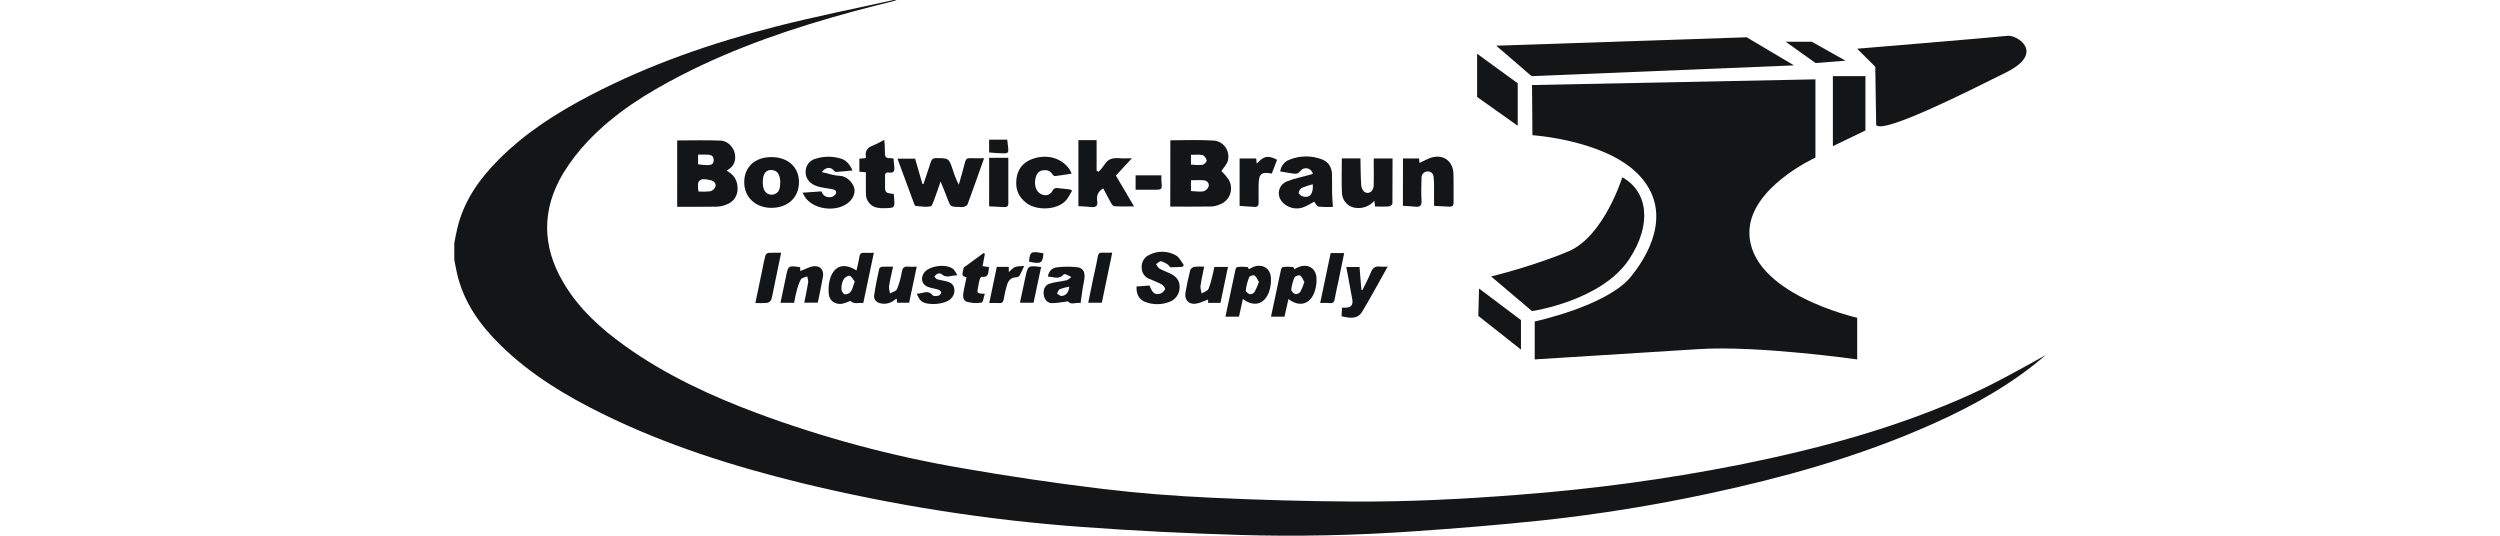 <svg width="140" height="30" viewBox="0 0 140 30" fill="none" xmlns="http://www.w3.org/2000/svg">
<g clip-path="url(#clip0_6966_10720)">
<path d="M25.441 13.606C25.494 13.347 25.54 13.087 25.599 12.829C25.952 11.287 26.817 10.056 27.897 8.965C29.412 7.435 31.196 6.302 33.083 5.322C36.379 3.607 39.862 2.406 43.44 1.488C45.614 0.933 47.812 0.497 50 0.009C50.068 -0.006 50.138 -0.002 50.204 0.02C49.404 0.222 48.602 0.418 47.806 0.634C44.466 1.542 41.196 2.642 38.104 4.238C36.207 5.217 34.399 6.341 32.913 7.917C32.394 8.461 31.934 9.059 31.54 9.703C30.333 11.721 30.347 13.771 31.534 15.798C32.409 17.294 33.663 18.421 35.045 19.404C37.311 21.018 39.81 22.168 42.394 23.137C46.109 24.514 49.94 25.543 53.838 26.21C56.455 26.668 59.084 27.056 61.724 27.375C63.757 27.622 65.804 27.778 67.851 27.872C70.497 27.998 73.145 28.07 75.796 28.087C78.852 28.102 81.905 27.953 84.954 27.713C89.109 27.404 93.242 26.846 97.332 26.042C101.852 25.134 106.297 23.947 110.514 22.015C111.898 21.382 113.218 20.627 114.558 19.885C114.334 20.072 114.113 20.263 113.883 20.444C111.92 21.979 109.732 23.113 107.459 24.076C103.692 25.677 99.774 26.765 95.788 27.62C92.686 28.29 89.552 28.797 86.399 29.138C83.996 29.395 81.587 29.587 79.176 29.754C75.915 29.981 72.643 30.057 69.374 29.956C66.456 29.866 63.537 29.729 60.626 29.512C55.297 29.127 50.008 28.297 44.812 27.031C41.011 26.096 37.289 24.918 33.756 23.181C31.681 22.161 29.713 20.978 28.041 19.34C26.894 18.218 25.971 16.944 25.598 15.329C25.54 15.072 25.493 14.812 25.441 14.552V13.606Z" fill="#131516"/>
<path d="M65.539 7.857C66.355 7.857 67.147 7.82 67.934 7.869C68.068 7.873 68.2 7.908 68.318 7.972C68.437 8.035 68.54 8.126 68.619 8.236C68.698 8.347 68.752 8.475 68.775 8.61C68.799 8.744 68.792 8.883 68.755 9.015C68.693 9.223 68.517 9.395 68.398 9.576C68.544 9.717 68.676 9.872 68.794 10.039C68.868 10.158 68.916 10.292 68.933 10.433C68.95 10.573 68.936 10.715 68.892 10.849C68.848 10.983 68.776 11.106 68.679 11.207C68.583 11.309 68.466 11.387 68.336 11.437C68.178 11.511 68.008 11.554 67.834 11.564C67.074 11.578 66.314 11.57 65.535 11.57L65.539 7.857ZM66.695 10.697C66.936 10.709 67.168 10.752 67.386 10.717C67.453 10.698 67.515 10.664 67.567 10.617C67.618 10.569 67.658 10.51 67.683 10.444C67.731 10.242 67.584 10.109 67.386 10.094C67.16 10.076 66.932 10.094 66.695 10.094V10.697ZM66.695 9.216C66.906 9.242 67.12 9.248 67.333 9.233C67.432 9.218 67.578 9.065 67.571 8.987C67.56 8.877 67.444 8.708 67.346 8.685C67.139 8.638 66.916 8.671 66.695 8.671V9.216Z" fill="#131516"/>
<path d="M37.922 7.865C38.752 7.865 39.56 7.839 40.367 7.875C40.762 7.892 41.099 8.261 41.158 8.634C41.219 9.038 41.081 9.351 40.687 9.553C41.071 9.765 41.295 10.07 41.304 10.507C41.32 10.711 41.269 10.914 41.159 11.085C41.048 11.255 40.885 11.383 40.695 11.448C40.526 11.521 40.346 11.563 40.163 11.573C39.423 11.587 38.681 11.579 37.923 11.579L37.922 7.865ZM39.114 10.724C39.336 10.741 39.559 10.736 39.78 10.712C39.844 10.694 39.903 10.662 39.952 10.617C40.001 10.572 40.04 10.516 40.065 10.453C40.11 10.277 39.997 10.143 39.805 10.094C39.174 9.937 39.004 10.07 39.114 10.724ZM39.092 8.658V9.201C39.268 9.226 39.444 9.241 39.622 9.247C39.787 9.247 39.96 9.219 39.966 8.983C39.972 8.748 39.84 8.668 39.641 8.66C39.47 8.653 39.298 8.658 39.092 8.658Z" fill="#131516"/>
<path d="M55.109 8.86C54.793 9.755 54.497 10.597 54.187 11.434C54.162 11.503 54.055 11.558 53.976 11.584C53.89 11.601 53.802 11.603 53.716 11.59C53.215 11.58 53.222 11.578 53.048 11.102C52.941 10.809 52.817 10.521 52.673 10.162C52.551 10.516 52.452 10.824 52.336 11.124C52.275 11.282 52.205 11.54 52.105 11.559C51.837 11.607 51.551 11.559 51.274 11.532C51.244 11.532 51.211 11.463 51.195 11.421C50.885 10.587 50.578 9.752 50.258 8.884H51.246L51.656 10.303L51.712 10.309C51.844 9.914 51.985 9.521 52.107 9.122C52.161 8.936 52.233 8.851 52.444 8.853C53.131 8.86 53.136 8.853 53.358 9.514C53.446 9.801 53.557 10.079 53.692 10.345C53.81 9.926 53.939 9.51 54.04 9.087C54.084 8.905 54.164 8.847 54.337 8.857C54.569 8.87 54.8 8.86 55.109 8.86Z" fill="#131516"/>
<path d="M61.519 9.622C61.641 9.5 61.752 9.367 61.849 9.225C62.06 8.853 62.387 8.834 62.748 8.863C62.936 8.878 63.126 8.863 63.386 8.863L62.49 9.833C62.826 10.402 63.156 10.964 63.507 11.559C63.102 11.559 62.75 11.569 62.399 11.55C62.333 11.55 62.257 11.434 62.212 11.355C62.063 11.093 61.926 10.824 61.782 10.548C61.509 10.709 61.393 10.931 61.443 11.236C61.494 11.542 61.363 11.626 61.088 11.593C60.868 11.565 60.646 11.561 60.391 11.545V7.847H61.41V9.562L61.519 9.622Z" fill="#131516"/>
<path d="M74.642 11.586C74.375 11.602 74.108 11.597 73.842 11.572C73.743 11.557 73.67 11.386 73.594 11.296C73.396 11.397 73.183 11.547 72.945 11.622C72.778 11.675 72.602 11.687 72.43 11.656C72.258 11.626 72.096 11.555 71.956 11.448C71.462 11.092 71.508 10.41 72.055 10.161C72.297 10.066 72.546 9.99 72.799 9.933C73.04 9.865 73.281 9.805 73.52 9.741C73.505 9.667 73.469 9.598 73.418 9.543C73.366 9.489 73.3 9.45 73.228 9.431C73.156 9.413 73.08 9.416 73.009 9.44C72.938 9.463 72.876 9.507 72.828 9.566C72.677 9.768 72.527 9.734 72.35 9.71C72.141 9.681 71.934 9.641 71.692 9.602C71.71 9.451 71.77 9.308 71.864 9.191C71.958 9.073 72.084 8.985 72.225 8.937C72.808 8.704 73.455 8.701 74.04 8.928C74.405 9.07 74.585 9.385 74.593 9.788C74.6 10.133 74.593 10.478 74.598 10.823C74.603 11.057 74.624 11.291 74.642 11.586ZM73.515 10.318C73.313 10.369 73.115 10.434 72.922 10.514C72.87 10.541 72.826 10.581 72.791 10.629C72.757 10.677 72.734 10.732 72.724 10.79C72.724 10.868 72.874 10.982 72.972 11.005C73.359 11.101 73.556 10.848 73.515 10.318Z" fill="#131516"/>
<path d="M76.932 8.873H77.983C77.983 9.728 77.983 10.563 77.975 11.395C77.975 11.452 77.865 11.554 77.801 11.558C77.543 11.577 77.283 11.566 77.005 11.566C76.99 11.449 76.978 11.356 76.963 11.244C76.833 11.393 76.669 11.507 76.486 11.576C76.303 11.645 76.106 11.667 75.912 11.641C75.713 11.619 75.527 11.526 75.388 11.379C75.248 11.231 75.164 11.038 75.15 10.834C75.117 10.187 75.142 9.538 75.142 8.871H76.184C76.195 9.363 76.195 9.86 76.227 10.357C76.229 10.43 76.246 10.503 76.277 10.57C76.308 10.637 76.351 10.697 76.405 10.746C76.648 10.907 76.917 10.717 76.928 10.385C76.942 9.991 76.928 9.597 76.928 9.203L76.932 8.873Z" fill="#131516"/>
<path d="M78.567 8.874H79.467C79.476 8.974 79.485 9.067 79.49 9.123C79.746 9.013 79.999 8.851 80.275 8.795C80.892 8.669 81.37 9.073 81.392 9.715C81.411 10.257 81.392 10.8 81.4 11.342C81.4 11.533 81.316 11.583 81.154 11.573C80.884 11.557 80.614 11.544 80.307 11.528C80.307 11.138 80.307 10.756 80.307 10.375C80.307 10.227 80.296 10.08 80.285 9.933C80.269 9.723 80.15 9.596 79.949 9.602C79.903 9.601 79.856 9.609 79.813 9.627C79.77 9.645 79.731 9.672 79.699 9.706C79.666 9.74 79.641 9.781 79.625 9.826C79.609 9.87 79.602 9.918 79.605 9.965C79.594 10.389 79.582 10.815 79.605 11.237C79.621 11.525 79.506 11.602 79.254 11.575C79.034 11.551 78.812 11.542 78.562 11.525L78.567 8.874Z" fill="#131516"/>
<path d="M44.743 10.193C44.743 11.053 44.131 11.633 43.213 11.639C42.313 11.646 41.671 11.043 41.676 10.197C41.681 9.352 42.274 8.795 43.203 8.797C44.132 8.799 44.741 9.364 44.743 10.193ZM43.694 10.22C43.694 9.895 43.595 9.64 43.398 9.565C43.2 9.489 42.995 9.494 42.842 9.677C42.673 9.879 42.671 10.516 42.842 10.718C42.908 10.805 43.001 10.867 43.106 10.891C43.211 10.916 43.322 10.903 43.418 10.854C43.676 10.735 43.681 10.473 43.694 10.224V10.22Z" fill="#131516"/>
<path d="M44.941 10.791L46.008 10.717C46.074 10.963 46.277 11.068 46.525 11.041C46.584 11.031 46.641 11.008 46.69 10.974C46.74 10.939 46.781 10.893 46.81 10.839C46.877 10.656 46.712 10.616 46.575 10.59C46.319 10.542 46.056 10.517 45.807 10.445C45.373 10.321 45.129 10.028 45.115 9.67C45.102 9.495 45.149 9.321 45.249 9.179C45.349 9.037 45.495 8.936 45.662 8.893C46.127 8.742 46.625 8.738 47.092 8.882C47.401 8.973 47.586 9.209 47.741 9.544C47.414 9.576 47.113 9.614 46.811 9.629C46.756 9.629 46.696 9.544 46.64 9.494C46.471 9.343 46.227 9.372 46.021 9.635C46.377 9.714 46.696 9.837 47.018 9.843C47.427 9.857 47.744 10.23 47.829 10.497C47.928 10.808 47.756 11.186 47.434 11.405C46.742 11.886 45.583 11.721 45.099 11.068C45.042 10.979 44.989 10.886 44.941 10.791Z" fill="#131516"/>
<path d="M60.04 10.675C59.907 10.884 59.813 11.107 59.655 11.264C59.151 11.769 58.062 11.799 57.49 11.377C56.996 11.01 56.834 10.514 56.935 9.925C57.036 9.336 57.435 8.989 57.995 8.844C58.78 8.643 59.513 8.903 59.92 9.522C59.955 9.588 59.986 9.655 60.012 9.724C59.684 9.774 59.383 9.825 59.08 9.861C59.034 9.861 58.962 9.804 58.93 9.753C58.794 9.537 58.592 9.503 58.371 9.542C58.149 9.582 58.041 9.762 57.989 9.977C57.898 10.357 58.018 10.723 58.279 10.861C58.54 10.999 58.802 10.937 58.934 10.689C59.017 10.534 59.113 10.516 59.257 10.535C59.478 10.564 59.7 10.584 59.92 10.609C59.962 10.627 60.002 10.649 60.04 10.675Z" fill="#131516"/>
<path d="M50.051 10.862C50.06 10.963 50.067 11.051 50.074 11.137C50.112 11.626 50.099 11.642 49.597 11.657C49.442 11.667 49.287 11.659 49.135 11.632C48.951 11.602 48.783 11.505 48.665 11.358C48.546 11.211 48.484 11.024 48.491 10.834C48.482 10.442 48.491 10.05 48.491 9.65L48.125 9.615V8.888L48.461 8.855C48.475 8.826 48.493 8.807 48.491 8.793C48.425 8.442 48.59 8.253 48.902 8.141C49.114 8.051 49.32 7.947 49.519 7.83C49.544 8.064 49.556 8.3 49.555 8.536C49.542 8.781 49.629 8.879 49.866 8.854C49.927 8.857 49.987 8.87 50.044 8.891C50.047 9.02 50.056 9.148 50.072 9.276C50.115 9.53 50.088 9.712 49.766 9.663C49.615 9.639 49.556 9.717 49.562 9.864C49.568 10.012 49.562 10.16 49.562 10.307C49.557 10.799 49.557 10.799 50.051 10.862Z" fill="#131516"/>
<path d="M69.418 11.531V8.874H70.347L70.377 9.163C70.772 8.727 71.006 8.683 71.517 8.948L71.221 9.719C70.642 9.604 70.491 9.734 70.483 10.324C70.483 10.66 70.474 10.995 70.483 11.333C70.49 11.535 70.412 11.6 70.228 11.586C69.969 11.564 69.702 11.549 69.418 11.531Z" fill="#131516"/>
<path d="M55.393 8.835H56.466C56.466 9.694 56.466 10.536 56.466 11.38C56.466 11.552 56.391 11.606 56.238 11.597C55.969 11.581 55.7 11.57 55.391 11.556L55.393 8.835Z" fill="#131516"/>
<path d="M65.04 9.82C65.04 9.953 65.032 10.052 65.04 10.149C65.085 10.625 65.087 10.625 64.612 10.625C64.277 10.625 63.943 10.625 63.594 10.625V9.818L65.04 9.82Z" fill="#131516"/>
<path d="M55.391 8.538V7.821H56.406C56.486 8.656 56.622 8.61 55.784 8.57C55.664 8.564 55.542 8.55 55.391 8.538Z" fill="#131516"/>
<path d="M63.646 16.044L64.376 15.988C64.524 16.402 64.673 16.531 64.969 16.444C65.03 16.424 65.085 16.392 65.133 16.349C65.18 16.305 65.218 16.253 65.244 16.194C65.265 16.131 65.14 15.975 65.046 15.922C64.827 15.8 64.586 15.721 64.355 15.614C64.231 15.566 64.125 15.482 64.05 15.371C63.975 15.261 63.934 15.13 63.934 14.995C63.923 14.851 63.954 14.706 64.025 14.58C64.095 14.454 64.201 14.353 64.329 14.289C64.565 14.161 64.828 14.095 65.095 14.097C65.363 14.1 65.625 14.172 65.858 14.305C66.043 14.406 66.154 14.657 66.291 14.84L66.228 14.941C66.001 14.952 65.775 14.972 65.549 14.967C65.501 14.967 65.463 14.858 65.406 14.824C65.29 14.735 65.158 14.67 65.018 14.632C64.934 14.621 64.833 14.733 64.74 14.794C64.803 14.88 64.85 14.996 64.938 15.046C65.135 15.155 65.346 15.224 65.546 15.322C65.865 15.477 66.077 15.716 66.059 16.103C66.056 16.283 65.998 16.457 65.893 16.602C65.788 16.746 65.642 16.854 65.474 16.91C65.035 17.078 64.55 17.075 64.112 16.901C63.786 16.771 63.627 16.468 63.646 16.044Z" fill="#131516"/>
<path d="M47.613 16.851C47.471 16.917 47.323 16.97 47.172 17.009C46.785 17.075 46.449 16.858 46.413 16.465C46.377 16.154 46.409 15.839 46.505 15.543C46.76 14.85 47.296 14.718 47.963 15.147C48.019 14.892 48.088 14.643 48.122 14.394C48.149 14.206 48.221 14.142 48.407 14.156C48.568 14.17 48.732 14.156 48.936 14.156C48.738 15.107 48.54 16.025 48.343 16.974C48.102 16.923 47.845 17.071 47.613 16.851ZM47.866 15.764C47.768 15.651 47.69 15.469 47.57 15.445C47.471 15.424 47.286 15.554 47.228 15.666C47.149 15.832 47.112 16.016 47.121 16.201C47.121 16.301 47.23 16.469 47.309 16.482C47.372 16.486 47.435 16.474 47.493 16.449C47.55 16.423 47.602 16.384 47.642 16.335C47.747 16.183 47.781 15.992 47.866 15.759V15.764Z" fill="#131516"/>
<path d="M69.6 16.742L69.384 17.733H68.625C68.797 16.926 68.964 16.125 69.137 15.33C69.165 15.2 69.194 14.985 69.264 14.966C69.453 14.915 69.66 14.944 69.865 14.954C69.889 14.954 69.909 15.031 69.933 15.077C70.038 15.014 70.149 14.961 70.264 14.918C70.758 14.782 71.153 15.058 71.173 15.577C71.187 15.852 71.146 16.127 71.051 16.384C70.787 17.058 70.201 17.201 69.6 16.742ZM70.5 15.791C70.417 15.659 70.362 15.508 70.257 15.428C70.202 15.388 69.989 15.446 69.96 15.509C69.863 15.746 69.796 15.995 69.763 16.25C69.754 16.318 69.894 16.452 69.987 16.474C70.037 16.478 70.087 16.47 70.133 16.45C70.179 16.429 70.219 16.398 70.251 16.358C70.348 16.176 70.431 15.986 70.5 15.791Z" fill="#131516"/>
<path d="M71.932 17.735H71.176C71.347 16.922 71.514 16.121 71.686 15.33C71.713 15.2 71.744 14.985 71.814 14.966C72.003 14.915 72.21 14.944 72.415 14.954C72.439 14.954 72.459 15.031 72.482 15.076C72.588 15.014 72.698 14.962 72.812 14.92C73.307 14.784 73.702 15.057 73.724 15.576C73.738 15.851 73.697 16.126 73.602 16.383C73.335 17.06 72.751 17.205 72.152 16.746C72.078 17.079 72.006 17.4 71.932 17.735ZM73.044 15.791C72.969 15.665 72.918 15.506 72.811 15.432C72.751 15.39 72.531 15.455 72.498 15.527C72.399 15.745 72.336 15.977 72.31 16.216C72.302 16.297 72.441 16.44 72.538 16.47C72.592 16.474 72.646 16.464 72.695 16.441C72.745 16.418 72.787 16.383 72.82 16.339C72.911 16.164 72.986 15.98 73.044 15.791Z" fill="#131516"/>
<path d="M75.393 14.952H76.133C76.168 15.383 76.202 15.807 76.238 16.233L76.295 16.247C76.454 15.917 76.632 15.595 76.768 15.255C76.871 14.995 77.022 14.889 77.291 14.93C77.431 14.939 77.572 14.939 77.711 14.93C77.217 15.806 76.77 16.645 76.283 17.452C76.016 17.9 75.577 17.81 75.125 17.714C75.135 17.556 75.145 17.396 75.155 17.228C75.248 17.228 75.313 17.228 75.378 17.228C75.666 17.219 75.782 17.064 75.728 16.763C75.619 16.17 75.507 15.572 75.393 14.952Z" fill="#131516"/>
<path d="M60.511 16.977C60.272 16.904 59.973 17.111 59.812 16.876C59.492 16.913 59.196 16.977 58.901 16.977C58.628 16.967 58.478 16.753 58.447 16.482C58.415 16.211 58.519 15.956 58.796 15.877C59.1 15.788 59.422 15.767 59.731 15.693C59.83 15.67 59.907 15.572 59.994 15.509C59.883 15.456 59.774 15.399 59.66 15.353C59.642 15.348 59.622 15.348 59.603 15.353C59.584 15.358 59.566 15.367 59.552 15.38C59.296 15.683 58.987 15.492 58.682 15.491C58.73 15.183 58.921 15.002 59.176 14.972C59.557 14.925 59.941 14.922 60.323 14.963C60.632 14.998 60.758 15.215 60.733 15.539C60.718 15.725 60.667 15.907 60.639 16.092C60.596 16.369 60.558 16.65 60.511 16.977ZM59.882 16.051C59.698 16.084 59.518 16.132 59.342 16.196C59.271 16.229 59.243 16.353 59.192 16.437C59.276 16.486 59.365 16.583 59.444 16.576C59.71 16.549 59.841 16.374 59.882 16.051Z" fill="#131516"/>
<path d="M50.912 16.952H50.243C50.235 16.886 50.227 16.814 50.217 16.733C50.19 16.738 50.165 16.747 50.142 16.76C50.034 16.86 49.905 16.933 49.765 16.974C49.625 17.014 49.478 17.021 49.335 16.993C49.082 16.945 48.917 16.785 48.955 16.524C49.025 16.028 49.131 15.538 49.235 15.049C49.252 15.018 49.275 14.992 49.303 14.972C49.332 14.953 49.364 14.94 49.398 14.936C49.589 14.922 49.781 14.936 50.011 14.936C49.929 15.321 49.842 15.672 49.787 16.027C49.767 16.155 49.821 16.296 49.842 16.431C49.975 16.355 50.18 16.311 50.228 16.197C50.356 15.89 50.447 15.569 50.499 15.241C50.541 14.99 50.638 14.902 50.878 14.933C51.031 14.942 51.184 14.942 51.337 14.933C51.191 15.628 51.053 16.287 50.912 16.952Z" fill="#131516"/>
<path d="M67.654 16.959V16.772C67.422 16.854 67.196 16.974 66.962 17.007C66.555 17.06 66.316 16.783 66.388 16.372C66.46 15.962 66.549 15.54 66.653 15.13C66.672 15.084 66.702 15.043 66.739 15.011C66.776 14.978 66.82 14.954 66.868 14.942C67.057 14.924 67.247 14.921 67.436 14.933C67.36 15.315 67.276 15.664 67.227 16.018C67.208 16.15 67.269 16.294 67.294 16.432C67.424 16.349 67.619 16.297 67.674 16.177C67.794 15.913 67.846 15.618 67.922 15.333C67.954 15.21 67.977 15.085 68.007 14.95H68.766C68.622 15.634 68.485 16.295 68.346 16.959H67.654Z" fill="#131516"/>
<path d="M44.469 16.957H43.707C43.812 16.459 43.913 15.982 44.011 15.505C44.143 14.865 44.143 14.865 44.81 14.962V15.17C44.84 15.162 44.863 15.158 44.886 15.15C45.116 15.066 45.342 14.93 45.578 14.909C45.953 14.873 46.15 15.129 46.083 15.514C46.001 15.988 45.895 16.459 45.796 16.949H45.038C45.115 16.566 45.198 16.196 45.257 15.822C45.275 15.713 45.223 15.591 45.204 15.476C45.081 15.531 44.902 15.552 44.847 15.647C44.741 15.855 44.662 16.076 44.61 16.305C44.551 16.512 44.514 16.726 44.469 16.957Z" fill="#131516"/>
<path d="M53.609 15.419C53.278 15.404 52.995 15.616 52.725 15.343C52.692 15.324 52.654 15.313 52.616 15.311C52.578 15.309 52.54 15.315 52.504 15.33C52.434 15.356 52.383 15.431 52.322 15.489C52.375 15.54 52.421 15.619 52.479 15.638C52.644 15.688 52.819 15.707 52.987 15.75C53.202 15.804 53.393 15.894 53.437 16.153C53.458 16.266 53.448 16.382 53.408 16.489C53.368 16.596 53.299 16.689 53.21 16.759C52.883 17.049 51.968 17.129 51.611 16.874C51.484 16.783 51.413 16.616 51.34 16.447C51.653 16.454 51.964 16.198 52.229 16.537C52.278 16.597 52.452 16.582 52.557 16.557C52.595 16.542 52.629 16.518 52.655 16.487C52.682 16.456 52.7 16.419 52.709 16.378C52.709 16.326 52.61 16.243 52.544 16.22C52.351 16.156 52.143 16.139 51.957 16.064C51.633 15.936 51.543 15.614 51.722 15.311C51.986 14.865 53.076 14.731 53.425 15.109C53.496 15.206 53.558 15.31 53.609 15.419Z" fill="#131516"/>
<path d="M54.123 15.527C53.858 15.451 53.858 15.451 53.968 14.982L55.093 14.162L55.151 14.226C55.111 14.445 55.069 14.665 55.025 14.903L55.389 14.958C55.33 15.215 55.415 15.557 54.971 15.499C54.941 15.499 54.881 15.585 54.865 15.642C54.827 15.763 54.809 15.891 54.784 16.016C54.696 16.433 54.699 16.438 55.149 16.453C55.089 16.633 55.05 16.93 54.973 16.942C54.694 16.992 54.407 16.976 54.134 16.894C53.916 16.819 53.913 16.55 53.959 16.323C54.014 16.064 54.066 15.803 54.123 15.527Z" fill="#131516"/>
<path d="M42.301 16.969C42.442 16.286 42.575 15.645 42.709 15.003C42.756 14.773 42.797 14.54 42.861 14.314C42.874 14.278 42.896 14.245 42.923 14.218C42.951 14.192 42.985 14.172 43.021 14.162C43.249 14.145 43.478 14.155 43.743 14.155C43.608 14.807 43.482 15.42 43.355 16.032C43.303 16.281 43.264 16.537 43.189 16.779C43.168 16.824 43.137 16.865 43.099 16.896C43.06 16.928 43.015 16.95 42.967 16.961C42.745 16.977 42.523 16.98 42.301 16.969Z" fill="#131516"/>
<path d="M61.702 16.952H60.941C61.032 16.511 61.117 16.09 61.204 15.669C61.291 15.248 61.402 14.803 61.475 14.368C61.507 14.193 61.574 14.136 61.743 14.148C61.912 14.16 62.084 14.148 62.286 14.148C62.087 15.11 61.896 16.023 61.702 16.952Z" fill="#131516"/>
<path d="M73.93 16.969C74.127 16.008 74.325 15.097 74.516 14.172H75.275C75.167 14.697 75.063 15.204 74.959 15.71C74.889 16.046 74.806 16.38 74.752 16.719C74.721 16.91 74.653 16.996 74.456 16.974C74.295 16.952 74.131 16.969 73.93 16.969Z" fill="#131516"/>
<path d="M55.398 16.969C55.543 16.277 55.68 15.616 55.821 14.946H56.492V15.237C56.612 15.136 56.712 15.009 56.841 14.955C56.971 14.9 57.132 14.914 57.353 14.892C57.248 15.119 57.184 15.281 57.098 15.429C57.078 15.458 57.052 15.482 57.022 15.499C56.992 15.516 56.959 15.527 56.924 15.53C56.616 15.525 56.464 15.714 56.386 15.977C56.311 16.232 56.252 16.491 56.209 16.753C56.179 16.924 56.11 16.986 55.939 16.972C55.768 16.958 55.595 16.969 55.398 16.969Z" fill="#131516"/>
<path d="M57.879 16.952H57.117C57.216 16.474 57.315 16.016 57.414 15.559C57.562 14.859 57.563 14.859 58.303 14.954C58.16 15.623 58.022 16.281 57.879 16.952Z" fill="#131516"/>
<path d="M57.625 14.654C57.672 14.088 57.736 14.049 58.435 14.188C58.384 14.746 58.295 14.798 57.625 14.654Z" fill="#131516"/>
<path d="M83.789 2.559L97.814 2.087L100.46 3.661L85.767 4.264L83.789 2.559Z" fill="#131516"/>
<path d="M85.793 4.762L101.664 4.443V8.826C101.664 8.826 97.988 10.496 97.966 12.995C97.94 16.443 104.002 17.794 104.002 17.794V20.127C104.002 20.127 98.428 19.34 95.141 19.55C91.853 19.76 85.944 20.127 85.944 20.127V18.003C85.944 18.003 89.977 17.138 91.313 15.513C92.649 13.887 93.573 11.553 91.672 9.692C89.772 7.83 85.816 7.57 85.816 7.57L85.793 4.762Z" fill="#131516"/>
<path d="M90.85 9.927C90.85 9.927 89.822 13.23 87.845 14.07C85.867 14.909 83.504 15.482 83.504 15.482L85.793 17.422C85.793 17.422 89.698 16.85 91.236 14.512C92.545 12.523 92.263 10.713 90.85 9.927Z" fill="#131516"/>
<path d="M82.827 16.158L85.174 17.925V19.576L82.785 17.689L82.827 16.158Z" fill="#131516"/>
<path d="M99.996 2.336H101.46L103.348 3.399L101.672 3.53L99.996 2.336Z" fill="#131516"/>
<path d="M102.641 4.264H104.464V7.305L102.641 8.184V4.264Z" fill="#131516"/>
<path d="M104 2.728C104 2.728 111.9 2.072 112.425 2.006C112.951 1.941 114.558 2.951 112.348 4.052C110.138 5.154 105.452 7.513 105.066 7.002L105.015 3.737L104 2.728Z" fill="#131516"/>
<path d="M82.719 3.011L84.992 4.664V7.043L82.719 5.43V3.011Z" fill="#131516"/>
</g>
<defs>
<clipPath id="clip0_6966_10720">
<rect width="140" height="30" fill="white"/>
</clipPath>
</defs>
</svg>
